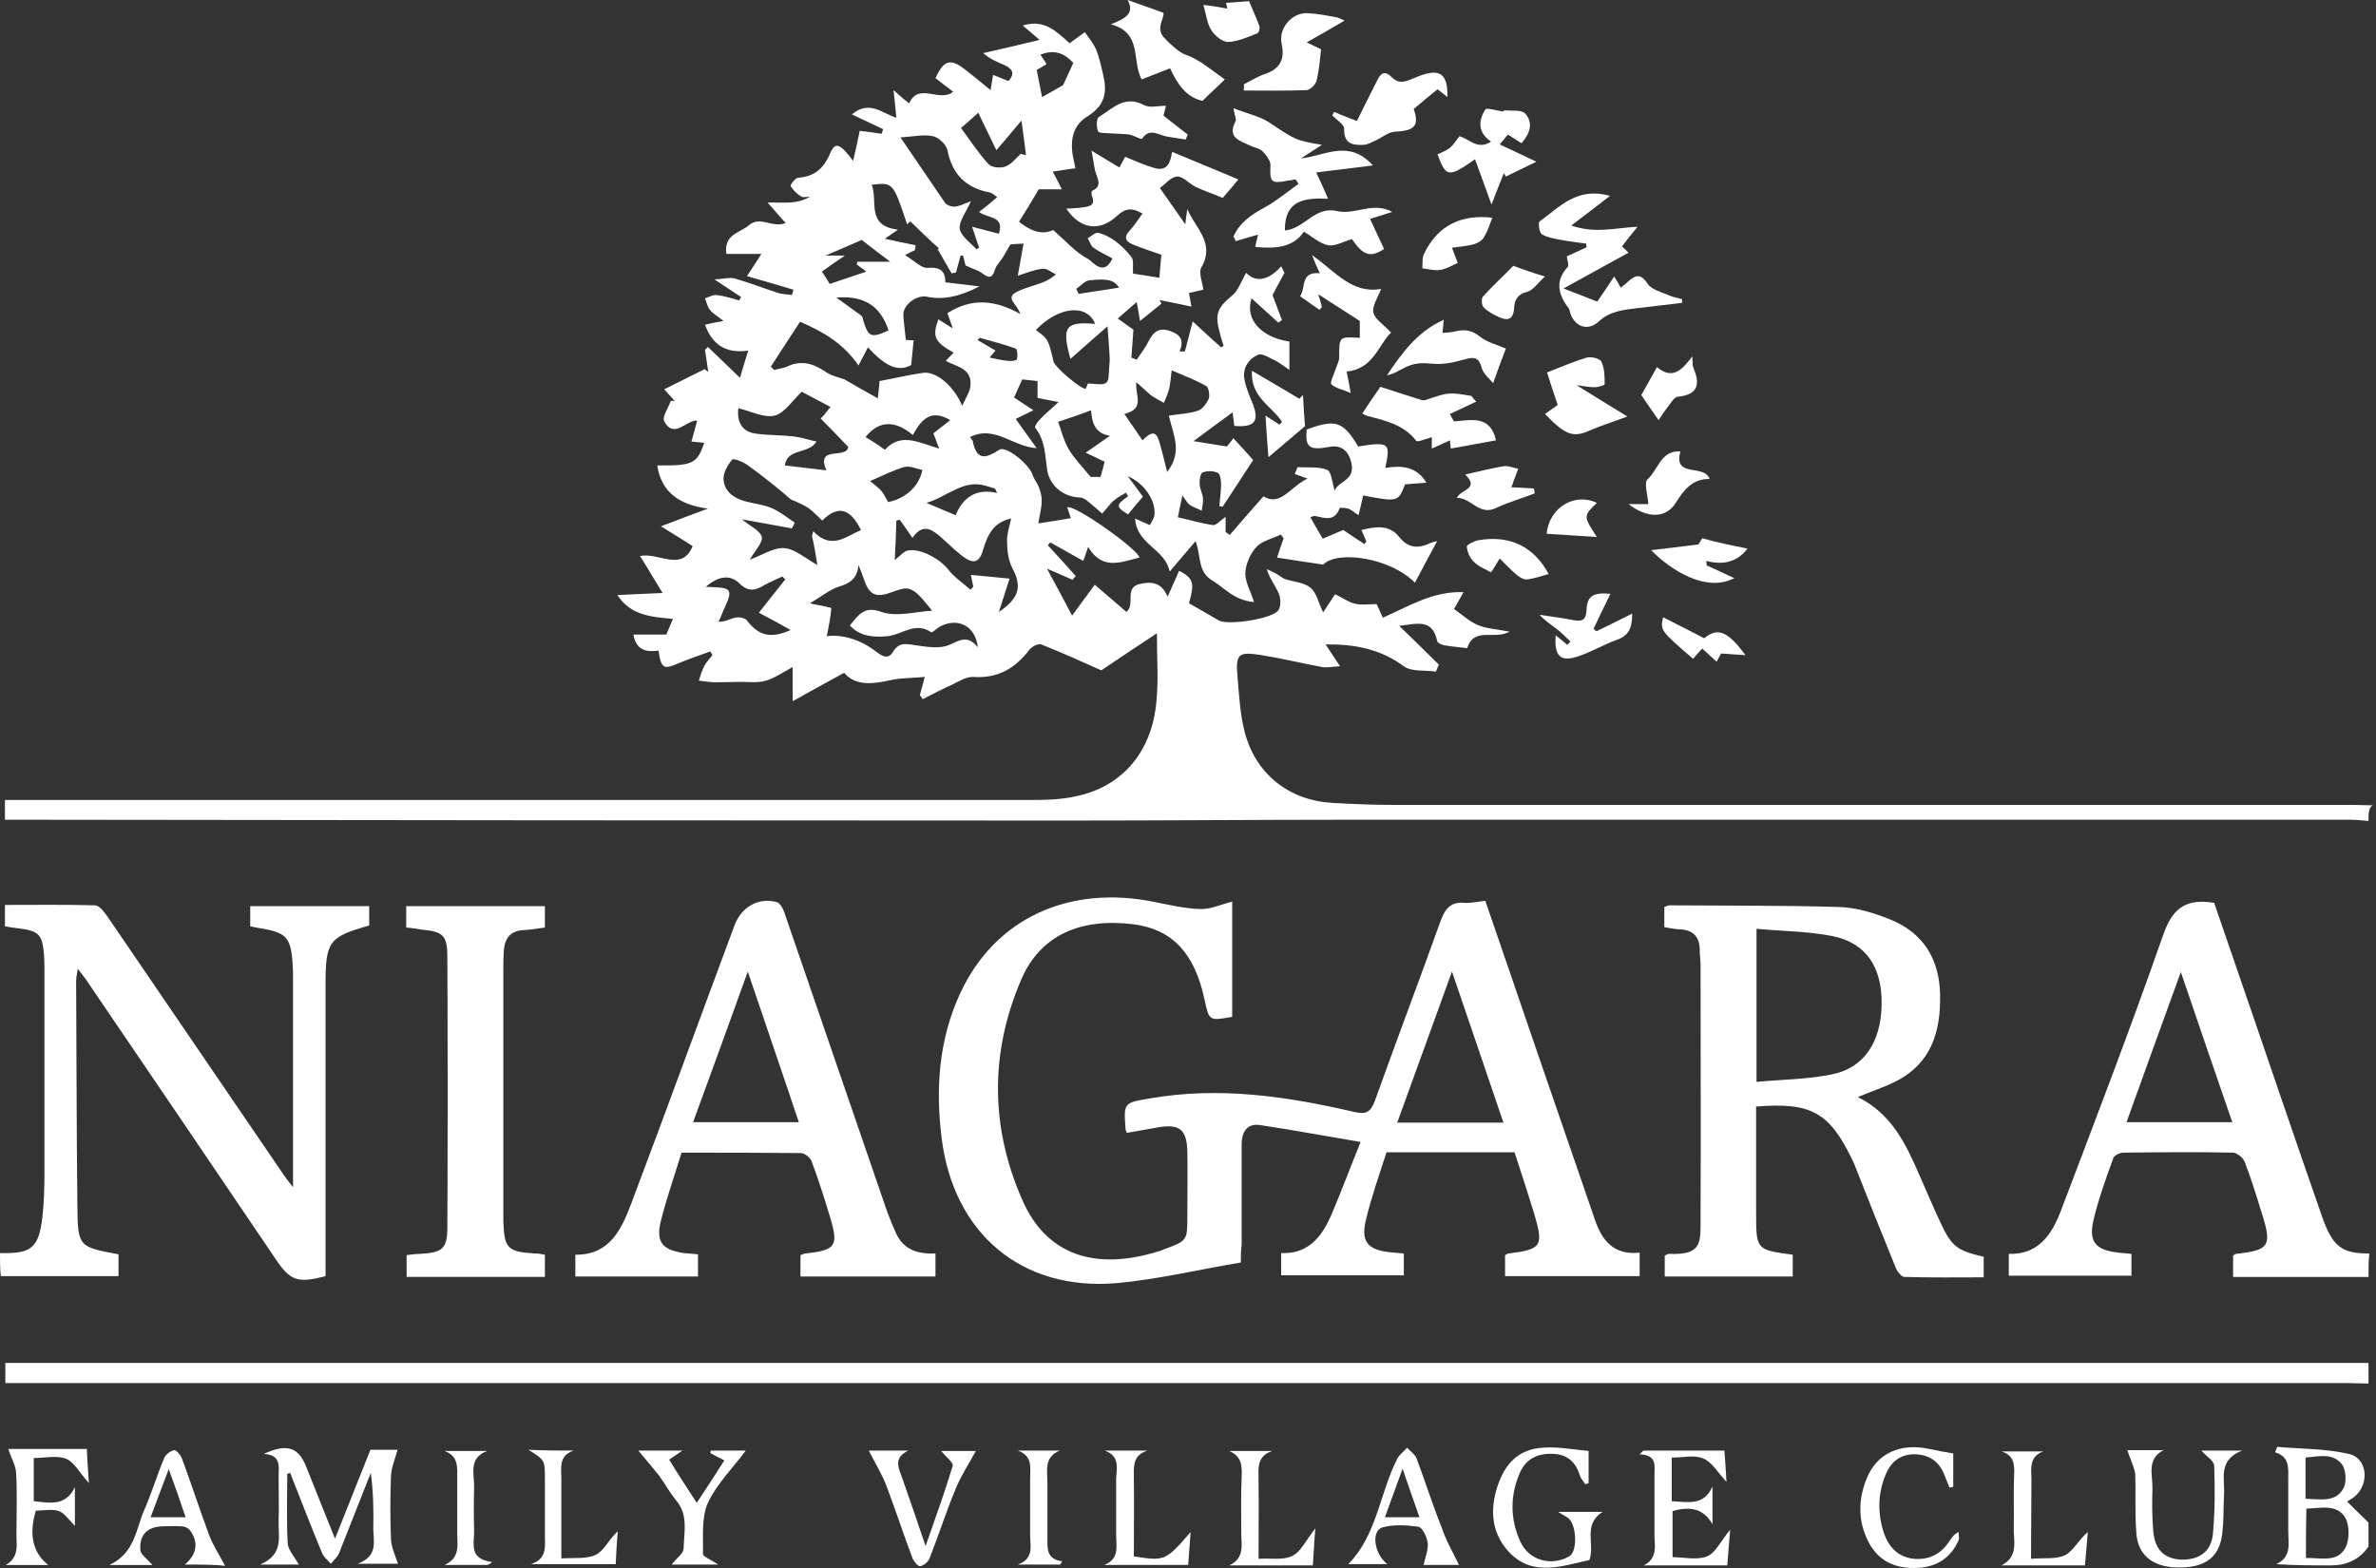<?xml version="1.0" encoding="UTF-8"?> <svg xmlns="http://www.w3.org/2000/svg" width="200" height="132" viewBox="0 0 200 132" fill="none"><rect x="0" y="0" width="200" height="132" fill="#333333" stroke="none"/> <path d="M199.369 69.112C198.884 69.078 198.399 69.008 197.88 69.008C169.854 69.008 141.793 69.008 113.767 69.008C105.834 69.008 97.901 69.078 89.967 69.078C60.59 69.078 31.248 69.043 1.871 69.008C1.42 69.008 0.97 69.008 0.416 69.008C0.416 68.454 0.416 67.969 0.416 67.345C0.97 67.345 1.49 67.345 2.009 67.345C30.278 67.345 58.581 67.345 86.85 67.345C88.097 67.345 89.344 67.311 90.556 67.034C94.471 66.237 97 63.258 97.346 58.996C97.519 57.16 97.381 55.29 97.381 53.315C95.683 54.424 94.09 55.498 92.704 56.433C90.937 55.636 89.309 54.909 87.646 54.25C87.404 54.147 86.884 54.424 86.676 54.666C85.464 56.26 84.009 57.126 81.93 56.987C81.376 56.953 80.752 57.334 80.198 57.611C79.332 57.992 78.501 58.442 77.669 58.858C77.6 58.754 77.531 58.65 77.427 58.511C77.565 58.061 77.669 57.611 77.842 56.987C76.768 57.091 75.833 57.056 74.932 57.264C73.477 57.576 72.057 57.784 71.052 56.641C69.528 57.472 68.142 58.234 66.722 59.031C66.722 58.2 66.722 57.264 66.722 56.156C65.891 56.606 65.198 57.091 64.47 57.299C63.812 57.507 63.05 57.403 62.357 57.403C61.664 57.403 61.006 57.438 60.313 57.438C59.828 57.438 59.309 57.368 58.824 57.299C58.962 56.849 59.101 56.398 59.309 56.017C59.482 55.705 59.759 55.428 59.967 55.151C59.897 55.047 59.863 54.943 59.794 54.839C58.962 55.151 58.096 55.428 57.264 55.775C55.844 56.398 55.671 56.329 55.428 54.77C54.424 54.909 53.558 54.77 53.315 53.419C54.181 53.419 55.013 53.419 56.087 53.419C56.191 53.211 56.364 52.726 56.641 52.103C54.805 51.929 53.107 51.825 51.964 50.093C53.246 50.024 54.355 49.989 55.775 49.92C55.047 48.742 54.528 47.842 53.87 46.802C55.498 46.49 57.403 48.188 58.304 45.971C57.542 45.486 56.71 44.966 55.636 44.308C56.987 43.788 58.165 43.338 59.586 42.818C57.264 42.507 55.671 41.502 55.325 39.181C58.304 39.215 58.685 39.042 59.274 37.276C58.927 37.241 58.546 37.206 58.2 37.172C58.373 36.617 58.512 36.028 58.685 35.405C57.784 35.336 56.745 36.998 55.913 35.474C55.706 35.093 56.26 34.331 56.468 33.742C56.572 33.742 56.71 33.742 56.814 33.776C56.537 33.465 56.225 33.118 55.913 32.772C57.091 32.183 58.2 31.629 59.309 31.074C59.412 31.144 59.516 31.248 59.62 31.317C59.516 30.693 59.447 30.07 59.343 29.446C59.412 29.377 59.516 29.308 59.586 29.204C60.452 30.035 61.283 30.832 62.288 31.802C62.496 31.074 62.703 30.416 62.981 29.515C61.041 29.793 59.932 28.961 59.343 27.333C59.828 27.229 60.279 27.125 60.902 27.021C60.452 26.64 60.036 26.432 59.759 26.086C59.551 25.843 59.482 25.462 59.343 25.116C59.655 25.012 60.001 24.804 60.313 24.839C60.971 24.908 61.595 25.116 62.218 25.289C62.288 25.185 62.322 25.081 62.392 25.012C61.768 24.596 61.145 24.18 60.14 23.522C60.937 23.488 61.456 23.314 61.872 23.453C63.084 23.799 64.228 24.25 65.406 24.631C65.787 24.769 66.237 24.769 66.653 24.839C66.687 24.7 66.757 24.527 66.791 24.388C65.51 24.007 64.228 23.626 62.877 23.245C63.327 22.552 63.639 22.102 64.089 21.374C62.911 21.374 62.045 21.374 61.145 21.374C60.902 19.746 62.253 19.608 63.015 18.984C63.985 18.118 64.99 19.227 66.133 18.776C65.648 18.257 65.232 17.737 64.609 17.044C65.44 17.044 65.995 17.079 66.549 17.044C67.103 17.009 67.657 16.871 68.177 16.559C67.934 16.559 67.588 16.663 67.415 16.524C67.069 16.317 66.757 16.005 66.549 15.658C66.514 15.554 66.93 15 67.172 14.966C68.558 14.862 69.32 14.203 69.874 12.922C70.29 11.917 70.706 12.056 71.814 13.545C72.022 12.644 72.196 11.848 72.369 11.016C72.958 11.085 73.581 11.155 74.205 11.259C74.24 11.12 74.309 11.016 74.344 10.878C73.547 10.497 72.75 10.116 71.711 9.631C73.2 8.383 74.274 9.561 75.452 9.908C75.383 9.18 75.313 8.487 75.21 7.587C75.764 8.072 76.145 8.418 76.526 8.695C77.357 6.894 79.055 8.661 80.233 7.725C79.748 7.344 79.228 6.963 78.743 6.582C79.436 5.058 79.99 4.884 81.237 5.854C81.896 6.374 82.554 6.894 83.385 7.587C83.489 6.998 83.524 6.686 83.593 6.305C84.043 6.478 84.459 6.651 84.875 6.824C85.568 6.097 85.083 5.716 84.459 5.439C83.905 5.196 83.351 4.988 82.762 4.469C84.286 4.122 85.81 3.776 87.508 3.36C86.953 2.875 86.572 2.563 86.087 2.148C87.958 1.559 88.997 2.737 90.037 3.637C90.522 3.291 90.903 3.014 91.318 2.702C91.63 3.187 92.046 3.637 92.254 4.157C92.566 4.919 92.739 5.751 92.912 6.547C93.224 8.037 92.808 9.007 91.526 9.804C90.452 10.462 90.141 11.501 90.245 12.679C90.279 13.129 90.418 13.58 90.522 14.169C89.898 14.238 89.378 14.342 88.616 14.446C88.859 14.931 89.101 15.347 89.378 15.935C88.651 15.935 87.923 15.935 87.438 15.935C86.85 16.94 86.365 17.737 85.776 18.672C86.538 19.261 87.542 19.885 88.651 19.365C89.69 20.266 90.556 21.27 91.63 21.825C91.942 21.998 92.912 23.349 93.639 21.756C93.085 21.444 92.531 21.201 92.046 20.855C91.803 20.682 91.734 20.335 91.561 20.058C91.873 19.885 92.184 19.538 92.462 19.608C92.947 19.712 93.466 19.989 93.882 20.3C94.402 20.682 94.887 21.167 95.268 21.686C95.441 21.963 95.337 22.414 95.372 23.037C96.03 23.141 96.827 23.245 97.589 23.384C97.658 22.656 97.693 22.033 97.762 21.444C96.965 21.167 96.203 20.924 95.441 20.612C94.713 20.335 94.54 19.954 95.164 19.331C95.51 18.949 95.787 18.499 96.168 17.979C95.337 17.494 94.783 17.494 94.09 18.118C92.6 19.538 90.937 19.331 89.76 17.564C90.279 17.529 90.695 17.529 91.111 17.46C91.7 17.39 92.254 17.287 91.907 16.49C91.873 16.351 91.873 16.109 91.907 16.074C92.877 15.658 92.323 14.966 92.184 14.377C92.081 13.961 92.046 13.511 91.873 12.679C92.843 13.268 93.466 13.649 94.228 14.099C94.402 13.788 94.575 13.441 94.713 13.199C95.545 13.545 96.307 13.892 97.138 14.134C98.282 14.48 98.524 13.649 98.663 12.783C100.568 13.58 102.404 14.342 104.24 15.104C103.894 15.52 103.374 16.143 102.924 16.663C102.127 16.317 101.365 16.074 100.637 15.728C100.083 15.45 99.563 14.827 99.078 14.862C98.524 14.896 98.074 15.554 97.519 15.901C97.381 16.005 97.104 15.901 96.896 15.901C97.069 15.762 97.242 15.658 97.416 15.52C98.178 16.594 98.905 17.633 99.771 18.88C99.841 18.36 99.875 17.979 99.945 17.598C100.568 19.157 102.335 20.439 101.122 22.518C100.88 22.933 101.192 23.695 101.296 24.388C100.949 24.458 100.568 24.562 100.083 24.666C100.152 25.012 100.187 25.324 100.291 25.809C99.321 25.601 98.455 25.428 97.589 25.254C97.658 25.358 97.727 25.462 97.762 25.566C97.242 25.982 96.723 26.398 95.96 27.021C95.822 26.259 95.787 25.913 95.683 25.428C95.094 25.947 94.609 26.363 94.09 26.813C94.609 27.194 95.06 27.506 95.406 27.749C95.337 28.615 95.302 29.342 95.233 30.104C95.372 30.174 95.51 30.208 95.683 30.278C96.03 29.758 96.411 29.273 96.688 28.719C97.069 27.956 97.554 27.541 98.455 27.853C99.286 28.13 99.737 28.58 99.286 29.585C99.425 29.585 99.598 29.585 99.737 29.585C99.945 28.753 100.187 27.922 100.395 27.056C101.157 27.749 101.954 28.511 102.785 29.238C102.854 29.204 102.924 29.169 102.993 29.1C102.889 28.753 102.751 28.372 102.681 28.026C102.231 26.432 102.473 25.913 103.721 24.873C104.24 24.458 104.483 23.661 104.898 22.968C105.73 23.834 106.804 23.592 107.843 22.414C107.947 22.587 108.016 22.795 108.12 22.968C107.774 23.592 107.427 24.25 107.116 24.839C107.358 25.497 107.635 26.224 107.912 26.952C107.808 27.021 107.704 27.09 107.601 27.16C106.873 26.502 106.146 25.843 105.349 25.116C104.76 26.917 106.215 28.407 108.536 28.753C108.536 29.481 108.536 30.174 108.536 31.144C108.086 30.832 107.774 30.589 107.462 30.416C106.942 30.174 106.284 29.723 105.903 29.862C105.106 30.208 104.552 31.005 104.76 31.975C104.898 32.703 105.21 33.395 105.487 34.088C106.007 35.509 105.557 35.994 103.894 35.855C103.859 35.474 103.79 35.093 103.755 34.712C102.681 35.509 101.573 36.306 100.464 37.137C101.33 37.276 102.196 37.414 103.27 37.587C103.339 37.518 103.582 37.206 103.824 36.894C104.413 37.518 104.968 38.142 105.487 38.73C104.621 40.047 103.79 41.329 102.924 42.645C102.82 42.645 102.751 42.645 102.647 42.611C102.681 41.987 102.785 41.363 102.785 40.774C102.785 40.428 102.716 39.908 102.508 39.804C102.127 39.631 101.607 39.631 101.226 39.77C101.053 39.839 100.949 40.393 100.984 40.74C100.984 41.156 101.226 41.536 101.261 41.952C101.296 42.299 101.192 42.645 101.157 42.992C100.811 42.818 100.464 42.714 100.152 42.507C99.945 42.368 99.841 42.126 99.529 41.71C99.356 42.472 99.252 43.026 99.148 43.546C100.222 43.788 101.157 44.065 102.092 44.204C102.369 44.239 102.716 43.823 103.166 43.511C103.166 43.996 103.166 44.412 103.166 44.793C103.27 44.862 103.409 44.931 103.513 45.035C104.413 43.996 105.314 42.957 106.353 41.779C107.774 42.68 108.605 40.982 110.06 40.289C109.714 40.151 109.367 40.047 108.986 39.908C109.056 39.7 109.159 39.493 109.229 39.319C110.06 39.389 110.996 39.25 111.723 39.562C112.069 39.7 112.139 40.636 112.347 41.294C112.658 40.497 114.044 40.463 113.767 39.042C113.559 38.003 112.936 37.414 111.896 37.622C110.199 37.934 109.852 37.657 109.991 36.167L110.06 36.132C112.416 35.266 113.074 35.474 114.321 37.587C116.954 37.172 117.058 37.276 116.608 39.389C117.924 39.181 119.206 39.215 120.072 40.636C119.414 40.67 118.859 40.74 118.271 40.774C117.682 42.264 117.682 42.264 114.737 41.71C114.633 42.195 114.529 42.714 114.356 43.373C113.975 43.13 113.767 42.922 113.49 42.818C113.247 42.749 112.762 42.714 112.762 42.784C112.347 43.927 111.515 43.615 110.718 43.442C110.58 43.407 110.407 43.511 110.303 43.546C110.614 44.1 110.926 44.654 111.342 45.347C111.792 45.174 112.451 44.862 113.074 44.62C113.698 45.035 114.252 45.416 114.841 45.798C114.91 45.728 114.945 45.659 115.014 45.59C114.91 45.313 114.772 45.035 114.598 44.62C115.811 44.308 116.954 44.169 117.751 45.174C118.582 46.213 119.414 46.179 120.453 45.694C120.626 45.624 120.834 45.59 120.973 45.555C120.349 46.698 119.726 47.876 119.102 49.054C117.058 46.975 112.624 46.283 111.377 47.53C110.026 47.322 108.778 47.149 107.497 46.941C107.67 46.421 107.843 45.867 108.051 45.313C107.982 45.209 107.878 45.105 107.808 45.001C107.116 45.347 106.249 45.52 105.764 46.04C105.245 46.594 104.864 47.46 104.829 48.223C104.794 48.95 105.245 49.712 105.557 50.682C103.859 50.544 103.062 49.47 102.058 48.881C100.776 48.119 101.122 46.802 100.637 45.555C99.875 46.456 99.252 47.183 98.455 48.119C98.074 46.179 95.683 45.867 95.545 43.65C96.064 43.892 96.376 44.031 96.792 44.204C96.93 43.927 97.138 43.65 97.173 43.373C97.312 42.195 96.376 40.705 94.921 40.081C95.475 40.809 95.822 41.294 96.203 41.814C95.787 42.299 95.372 42.784 94.956 43.303C93.917 42.68 93.917 42.507 94.956 41.779C94.887 41.675 94.817 41.571 94.783 41.467C94.471 41.675 94.09 41.848 93.813 42.091C93.466 42.368 93.224 42.749 92.773 43.234C92.635 43.13 92.323 42.818 92.011 42.576C91.665 42.299 91.284 41.883 90.903 41.883C89.275 41.814 88.27 40.67 88.131 39.458C87.958 38.211 87.958 37.033 87.127 35.994C87.057 35.924 87.335 35.509 87.542 35.301C87.958 34.85 88.443 34.469 89.101 33.846C88.374 33.707 87.889 33.603 87.335 33.499C87.335 33.049 87.335 32.633 87.335 32.079C86.919 32.044 86.503 31.975 86.053 31.941C85.81 32.46 85.602 32.91 85.36 33.465C85.879 33.811 86.399 34.158 86.988 34.539C86.503 34.781 86.053 34.989 85.498 35.266C86.087 36.098 86.607 36.825 87.265 37.726C85.256 37.622 83.732 35.751 81.653 36.791C81.757 36.964 81.896 37.068 81.896 37.206C82.242 38.834 83.039 38.557 84.113 37.864C84.667 37.483 86.642 39.077 86.919 39.978C87.023 40.324 87.3 40.636 87.438 40.982C87.577 41.363 87.716 41.814 87.681 42.229C87.681 42.784 87.508 43.338 87.404 44.066C88.408 43.892 89.24 43.788 90.141 43.615C90.037 43.338 89.933 43.026 89.829 42.714C90.383 42.403 95.718 46.179 95.926 46.941C94.402 47.287 92.808 48.084 91.596 46.04C91.422 46.525 91.353 46.802 91.18 47.218C90.21 46.664 89.309 46.179 88.408 45.659C88.339 45.728 88.27 45.832 88.201 45.901C88.997 46.768 89.794 47.634 90.556 48.5C90.452 48.604 90.348 48.708 90.279 48.812C89.69 48.534 89.101 48.292 88.131 47.876C88.963 49.4 89.586 50.578 90.245 51.825C90.868 50.959 91.492 50.128 92.15 49.227C92.981 49.92 93.882 50.717 94.817 51.514C95.614 50.855 94.575 49.47 95.96 49.158C96.896 48.95 97.762 48.985 98.282 50.232C98.663 49.366 98.975 48.708 99.252 48.049C100.464 48.673 100.568 49.089 100.083 50.786C100.949 51.271 101.781 51.756 102.612 52.241C103.374 52.657 107.116 52.103 107.601 51.375C107.843 51.029 107.808 50.37 107.635 49.955C107.358 49.297 106.873 48.708 106.631 47.911C106.942 48.049 107.254 48.188 107.531 48.361C107.739 48.465 107.947 48.673 108.155 48.742C108.882 48.985 109.748 49.019 110.303 49.47C110.822 49.885 110.961 50.717 111.377 51.548C111.792 50.925 112.069 50.509 112.381 50.024C112.97 50.301 113.49 50.682 114.044 50.821C114.598 50.959 115.187 50.855 115.88 50.855C115.984 51.098 116.157 51.479 116.4 51.999C118.548 51.063 120.592 49.747 123.19 49.851C122.913 50.336 122.739 50.682 122.393 51.271C123.051 51.721 123.675 52.31 124.402 52.622C125.164 52.934 126.03 52.969 127.07 53.176C125.788 53.904 124.091 52.726 123.502 54.562C122.843 54.493 122.185 54.424 121.562 54.32C121.354 54.285 121.007 54.112 120.973 53.973C120.592 52.033 119.206 52.518 117.786 52.691C118.963 53.835 120.037 54.874 121.111 55.948C121.042 56.156 120.938 56.329 120.869 56.537C119.968 56.398 118.825 56.572 118.167 56.087C116.192 54.632 114.009 54.216 111.584 54.25C111.931 54.77 112.277 55.29 112.797 56.087C112.139 56.121 111.723 56.225 111.307 56.156C109.61 55.844 107.912 55.428 106.18 55.151C104.206 54.839 103.998 55.047 104.171 57.022C104.309 58.581 104.379 60.174 104.794 61.699C105.73 65.198 108.536 67.38 112.139 67.588C113.871 67.692 115.603 67.761 117.37 67.761C144.287 67.761 171.205 67.761 198.122 67.761C198.676 67.761 199.196 67.796 199.75 67.796C199.369 67.934 199.369 68.523 199.369 69.112ZM76.63 18.638C76.526 18.707 76.457 18.811 76.353 18.88C75.175 15.347 75.175 15.347 73.374 15.554C73.928 16.905 72.854 19.019 75.591 19.331C75.036 19.712 74.759 19.919 74.482 20.093C75.383 20.3 76.214 20.474 77.08 20.647C77.046 20.785 77.046 20.924 77.011 21.063C76.768 21.167 76.561 21.27 76.18 21.478C76.907 21.894 77.531 22.587 78.085 22.552C79.228 22.448 79.575 22.899 79.575 23.765C80.475 23.869 81.307 23.973 82.45 24.111C80.683 25.012 79.332 25.254 78.016 24.977C77.15 24.804 76.006 25.67 76.041 26.502C76.076 27.194 76.18 27.887 76.249 28.615C76.526 28.649 76.838 28.649 76.907 28.649C76.838 29.377 76.768 30 76.699 30.728C75.66 31.317 74.551 30.901 73.062 29.238C72.819 29.689 72.577 30.174 72.265 30.763C70.983 28.892 69.216 27.887 67.346 27.09C66.445 28.442 65.683 29.654 64.886 30.866C64.99 30.971 65.059 31.04 65.163 31.144C65.544 31.04 65.96 31.005 66.306 30.832C67.45 30.312 68.454 30.589 69.459 31.282C70.013 31.663 70.741 31.802 71.087 31.941C72.161 32.564 72.958 33.014 73.893 33.534C73.962 32.772 74.032 32.356 74.032 32.079C75.348 31.837 76.491 31.559 77.704 31.386C78.812 31.248 80.267 32.46 80.995 34.158C81.307 33.465 81.653 32.98 81.688 32.46C81.826 31.005 80.51 30.866 79.609 30.381C79.852 30.139 80.059 29.896 80.267 29.689C78.639 28.753 78.466 28.338 78.986 26.883C79.367 27.125 79.748 27.368 80.198 27.645C80.025 27.125 79.886 26.744 79.748 26.363C81.757 25.081 83.732 25.22 85.879 26.432C85.637 25.566 84.494 25.081 85.672 24.527C86.399 24.18 87.231 24.007 87.958 23.695C88.305 23.557 88.582 23.314 88.893 23.107C88.512 22.933 88.131 22.587 87.785 22.622C87.092 22.691 86.434 22.968 85.672 23.21C85.845 22.241 85.983 21.444 86.157 20.508C85.568 20.543 85.187 20.543 85.048 20.578C84.771 21.063 84.598 21.374 84.424 21.652C84.217 21.998 83.87 22.31 83.766 22.656C83.524 23.488 83.212 23.418 82.623 22.968C82.277 22.726 81.826 22.622 81.272 22.344C81.237 22.241 81.168 21.894 81.064 21.513C80.995 21.513 80.926 21.513 80.856 21.513C80.718 21.998 80.614 22.448 80.475 22.933C80.337 22.968 80.233 23.003 80.094 23.003C79.713 22.31 79.297 21.652 78.916 20.959C78.951 20.959 78.986 20.924 79.055 20.924C78.258 20.231 77.461 19.434 76.63 18.638ZM68.35 45.105C68.385 44.966 68.419 44.828 68.454 44.724C69.978 46.317 71.191 45.174 72.473 44.62C71.572 42.784 70.533 42.507 69.216 43.823C68.835 43.477 68.489 43.095 68.073 42.784C67.727 42.541 67.276 42.368 66.861 42.16C66.514 42.091 66.306 41.779 66.029 41.571C65.025 40.74 63.985 39.908 62.911 39.146C62.53 38.869 61.733 38.557 61.63 38.696C61.248 39.146 60.867 39.804 60.902 40.359C60.971 41.363 61.733 41.918 62.703 42.195C63.466 42.403 64.262 42.472 64.99 42.784C65.683 43.095 66.272 43.58 66.895 43.996C66.826 44.169 66.757 44.308 66.653 44.481C65.336 44.239 64.02 43.996 62.461 43.719C63.154 44.308 64.02 44.689 64.124 45.209C64.228 45.694 63.535 46.352 63.119 47.114C64.159 46.733 65.129 46.075 66.029 46.144C66.93 46.213 67.796 47.01 68.801 47.564C68.662 46.664 68.523 45.867 68.35 45.105ZM68.177 50.786C69.078 50.994 69.978 51.133 69.978 51.202C69.909 52.033 69.736 52.83 69.597 53.558C70.775 53.384 72.334 53.8 73.581 54.735C74.066 55.082 74.69 55.671 75.175 54.874C75.695 54.008 76.318 54.216 77.08 54.32C78.016 54.458 79.124 54.632 79.921 54.285C80.822 53.869 81.48 53.454 82.311 54.493C82.103 52.691 80.648 51.964 79.159 52.726C78.882 52.865 78.466 53.315 78.362 53.211C77.011 52.31 75.902 53.454 74.69 53.558C73.547 53.661 72.403 53.592 71.537 52.657C72.299 51.721 72.75 50.994 74.205 51.514C75.487 51.964 77.115 51.479 78.466 51.41C77.981 50.821 77.635 50.37 77.219 49.989C76.976 49.747 76.595 49.539 76.283 49.539C75.833 49.539 75.417 49.747 74.967 49.885C73.72 50.336 73.166 50.059 72.75 48.846C72.611 48.43 72.438 48.015 72.265 47.564C72.161 48.708 71.537 49.123 70.567 49.4C69.771 49.678 69.078 50.267 68.177 50.786ZM75.313 47.149C75.798 46.768 76.076 46.421 76.387 46.352C77.427 46.109 79.124 47.045 79.817 47.945C80.337 48.604 81.064 49.089 81.688 49.643C81.757 49.574 81.861 49.47 81.93 49.4C81.861 49.123 81.826 48.846 81.722 48.396C82.866 48.5 83.87 48.604 84.979 48.708C84.667 49.678 84.424 50.474 84.078 51.514C85.845 50.336 86.018 49.331 85.221 47.842C84.875 47.183 84.771 46.352 84.771 45.59C84.736 44.966 84.979 44.308 85.117 43.65C83.628 43.962 83.143 45.001 82.762 46.248C82.45 47.391 81.93 47.53 80.995 46.802C80.371 46.317 79.817 45.763 79.228 45.243C78.466 44.585 77.704 43.996 76.803 45.278C76.387 44.689 76.076 44.204 75.729 43.754C75.625 43.788 75.556 43.788 75.452 43.823C75.417 44.897 75.383 45.971 75.313 47.149ZM69.563 39.596C68.627 37.449 71.26 38.696 71.399 37.622C70.637 36.825 69.874 36.028 69.078 35.231C69.182 35.128 69.251 35.058 69.355 34.954C69.597 34.643 69.805 34.365 69.909 34.261C68.974 33.776 68.108 33.291 67.484 32.98C66.687 33.742 66.029 34.781 65.198 34.989C64.297 35.197 63.188 34.608 62.149 34.365C62.011 35.578 62.496 36.375 63.673 36.513C64.747 36.652 65.821 36.617 66.895 36.756C67.484 36.825 68.073 37.033 68.731 37.172C68.038 38.28 66.272 37.691 66.064 39.181C67.242 39.319 68.35 39.458 69.563 39.596ZM83.939 16.594C83.697 16.421 83.524 16.247 83.351 16.213C81.341 15.832 80.163 14.723 79.748 12.644C79.644 12.159 79.02 11.57 78.535 11.467C77.738 11.293 76.872 11.501 75.798 11.57C77.15 13.545 78.327 15.277 79.505 17.009C79.609 17.217 80.025 17.425 80.406 17.39C80.787 17.356 81.168 17.148 81.722 16.94C81.341 17.841 80.718 18.603 80.787 19.261C80.891 19.885 81.688 20.439 82.207 20.993C82.277 20.959 82.346 20.889 82.415 20.855C82.242 20.335 82.069 19.816 81.826 19.088C82.762 19.331 83.42 19.504 84.078 19.677C84.598 18.153 83.108 18.395 82.415 17.841C82.969 17.425 83.42 17.044 83.939 16.594ZM98.385 34.989C99.321 34.85 100.118 34.816 100.845 34.573C101.226 34.435 101.573 33.95 101.746 33.569C101.85 33.257 101.746 32.633 101.538 32.495C100.672 32.01 99.702 31.629 98.628 31.178C98.559 31.698 98.524 32.218 98.42 32.703C98.316 33.118 98.143 33.499 97.97 33.915C97.589 33.707 97.208 33.499 96.861 33.257C96.445 32.91 96.064 32.529 95.649 32.183C95.545 33.326 96.411 34.4 94.644 34.85C95.198 35.647 95.683 36.375 96.168 37.068C97 36.236 97.346 36.306 97.623 37.31C97.831 38.038 98.004 38.765 98.247 39.735C99.563 38.003 98.767 36.652 98.385 34.989ZM92.184 27.264C91.492 25.532 89.067 25.809 87.196 27.783C88.235 28.546 88.235 28.546 88.686 30.451C88.79 30.901 90.937 32.737 91.388 32.737C91.492 32.495 91.596 32.252 91.561 32.287C92.219 32.287 92.808 32.46 93.12 32.218C93.362 32.044 93.328 31.421 93.362 30.971C93.397 30.624 93.432 30.243 93.397 29.896C93.362 29.169 93.293 28.476 93.224 27.471C92.046 28.511 91.111 29.308 90.106 30.208C89.344 27.506 89.69 27.056 92.184 27.264ZM63.881 51.583C64.644 50.613 65.371 49.678 66.099 48.777C66.029 48.708 65.925 48.604 65.856 48.534C65.336 48.777 64.817 48.985 64.332 49.262C63.604 49.712 62.981 49.851 62.253 49.123C61.456 48.327 60.452 48.5 59.412 49.4C59.655 49.4 59.863 49.435 60.071 49.435C61.526 49.47 61.664 49.712 61.041 51.063C60.833 51.479 60.694 51.929 60.486 52.345C61.11 52.345 61.491 52.068 61.872 51.999C62.184 51.929 62.738 51.999 62.877 52.241C63.847 53.488 64.817 53.8 66.549 53.038C65.648 52.518 64.851 52.103 63.881 51.583ZM89.067 35.509C89.309 36.132 89.517 37.068 89.967 37.83C90.418 38.592 91.076 39.25 91.803 40.151C91.838 40.151 92.254 40.151 92.635 40.151C92.773 39.7 92.877 39.285 92.981 38.869C92.531 38.661 92.115 38.453 91.388 38.107C92.184 37.553 92.739 37.172 93.432 36.687C92.046 36.479 91.907 35.37 91.838 34.539C90.868 34.92 89.898 35.231 89.067 35.509ZM85.914 12.956C86.053 12.991 86.191 13.025 86.365 13.06C86.261 12.159 86.122 11.224 85.983 10.15C85.187 11.12 84.598 11.778 83.87 12.644C83.247 11.363 82.796 10.427 82.346 9.492C81.688 10.081 81.272 10.462 80.891 10.774C81.688 11.848 82.381 12.922 83.212 13.822C83.454 14.099 84.217 14.169 84.598 14.03C85.117 13.857 85.498 13.337 85.914 12.956ZM74.482 37.864C75.868 36.34 77.427 37.31 79.055 37.761C78.882 37.31 78.743 36.964 78.57 36.479C78.986 36.132 79.471 35.786 79.99 35.37C78.362 34.4 77.565 35.301 76.838 36.617C75.383 35.405 74.032 35.336 72.854 36.791C73.374 37.102 73.928 37.449 74.482 37.864ZM69.84 23.903C70.879 23.557 71.884 23.21 72.923 22.864C72.611 22.622 72.369 22.448 72.126 22.275C72.126 22.206 72.161 22.102 72.161 22.033C73.062 22.033 73.962 22.033 74.932 22.033C73.997 21.34 73.2 20.716 72.542 20.197C71.607 20.612 70.706 20.993 69.493 21.513C70.186 21.513 70.533 21.513 71.122 21.513C70.359 22.033 69.805 22.414 69.182 22.864C69.459 23.28 69.667 23.592 69.84 23.903ZM90.348 5.3C89.69 4.573 88.824 4.088 87.577 4.607C87.785 4.919 87.958 5.162 88.097 5.404C87.716 5.612 87.404 5.82 87.265 5.889C87.438 6.755 87.577 7.448 87.716 8.176C88.305 7.829 88.963 7.483 89.482 7.171C89.76 6.582 90.002 6.062 90.348 5.3ZM77.635 39.562C77.115 39.458 76.561 39.181 76.11 39.319C75.14 39.596 74.24 40.081 73.235 40.497C73.477 40.705 73.824 40.948 74.136 41.259C74.378 41.536 74.551 41.918 74.759 42.264C76.214 41.987 77.392 40.913 77.635 39.562ZM74.794 27.818C74.101 25.739 72.75 24.873 70.394 25.047C71.052 25.532 71.537 25.878 72.022 26.224C72.23 26.398 72.577 26.536 72.611 26.779C73.062 28.372 73.269 28.511 74.794 27.818ZM80.441 43.373C80.995 42.022 82.034 41.051 83.939 41.502C83.801 41.259 83.801 41.156 83.732 41.121C83.489 41.051 83.247 40.982 83.039 40.913C81.099 40.289 79.782 41.814 77.981 42.333C78.812 42.68 79.54 42.992 80.441 43.373ZM83.316 30.104C83.87 30.208 84.39 30.347 84.875 30.381C85.117 30.416 85.602 30.347 85.602 30.243C85.672 29.931 85.637 29.412 85.498 29.342C84.528 28.996 83.489 28.719 82.484 28.442C82.45 28.442 82.381 28.546 82.277 28.615C82.762 28.892 83.247 29.204 83.801 29.515C83.593 29.758 83.454 29.896 83.316 30.104ZM90.591 24.319C90.66 24.458 90.73 24.596 90.799 24.735C91.942 24.562 93.12 24.388 94.194 24.215C93.813 23.626 93.328 23.418 91.769 23.592C91.353 23.592 91.007 24.042 90.591 24.319Z" fill="white"></path> <path d="M0 105.487C2.633 105.557 3.256 105.072 3.568 102.473C3.707 101.226 3.741 99.979 3.741 98.732C3.741 93.085 3.741 87.439 3.741 81.792C3.741 81.341 3.741 80.891 3.707 80.406C3.568 78.674 3.291 78.362 1.559 78.154C1.178 78.12 0.831 78.05 0.416 77.981C0.416 77.392 0.416 76.872 0.416 76.18C2.979 76.18 5.474 76.145 8.002 76.214C8.349 76.214 8.765 76.769 9.042 77.15C13.996 84.425 18.95 91.665 23.904 98.94C24.077 99.182 24.285 99.46 24.666 99.945C24.666 99.252 24.666 98.836 24.666 98.455C24.666 93.085 24.666 87.75 24.666 82.381C24.666 81.965 24.666 81.549 24.631 81.133C24.492 78.916 24.077 78.501 21.963 78.154C21.686 78.12 21.409 78.05 21.063 77.981C21.063 77.427 21.063 76.907 21.063 76.284C24.389 76.284 27.714 76.284 31.075 76.284C31.075 76.872 31.075 77.392 31.075 77.912C27.68 78.882 27.402 79.228 27.402 82.935C27.402 90.66 27.402 98.386 27.402 106.111C27.402 106.561 27.402 107.012 27.402 107.427C25.047 108.051 24.423 107.843 23.141 105.903C17.841 98.074 12.541 90.245 7.206 82.415C7.032 82.173 6.859 81.965 6.547 81.549C6.478 81.999 6.409 82.311 6.409 82.588C6.444 88.894 6.444 95.198 6.513 101.503C6.547 104.968 6.617 104.968 9.977 105.591C9.977 106.146 9.977 106.7 9.977 107.427C6.686 107.427 3.36 107.427 0.069 107.427C-6.71083e-08 106.838 0 106.146 0 105.487Z" fill="white"></path> <path d="M199.369 116.469C198.78 116.469 198.191 116.434 197.637 116.434C132.509 116.434 67.38 116.434 2.252 116.434C1.663 116.434 1.109 116.434 0.45 116.434C0.45 115.845 0.45 115.395 0.45 114.737C66.757 114.737 133.063 114.737 199.369 114.737C199.369 115.291 199.369 115.88 199.369 116.469Z" fill="white"></path> <path d="M199.369 107.497C195.593 107.497 191.817 107.497 187.972 107.497C187.972 106.873 187.972 106.284 187.972 105.695C188.076 105.626 188.145 105.557 188.214 105.557C191.02 105.245 191.263 104.899 190.397 102.162C189.946 100.707 189.496 99.217 188.942 97.797C188.803 97.45 188.284 97.035 187.937 97.035C184.854 96.965 181.805 97 178.722 97.035C178.445 97.035 177.96 97.277 177.891 97.485C177.267 99.217 176.644 100.915 176.228 102.681C175.778 104.552 176.401 105.245 178.341 105.453C178.653 105.488 178.999 105.522 179.415 105.557C179.415 106.146 179.415 106.735 179.415 107.393C176.02 107.393 172.625 107.393 169.091 107.393C169.091 106.839 169.091 106.25 169.091 105.557C171.62 105.626 172.729 103.894 173.491 101.885C176.401 94.229 179.346 86.538 182.048 78.813C182.81 76.561 183.884 75.591 186.378 76.007C187.348 78.847 188.388 81.861 189.427 84.875C191.436 90.73 193.411 96.55 195.455 102.404C196.355 104.968 197.118 105.522 199.439 105.522C199.369 106.146 199.369 106.839 199.369 107.497ZM183.572 81.826C181.979 86.226 180.489 90.314 178.999 94.471C182.013 94.471 184.889 94.471 187.903 94.471C186.448 90.279 185.062 86.192 183.572 81.826Z" fill="white"></path> <path d="M199.369 130.188C198.607 131.296 197.533 131.781 196.217 131.781C194.727 131.781 193.203 131.781 191.609 131.677C192.926 131.054 192.614 129.945 192.614 128.906C192.614 127.416 192.614 125.927 192.614 124.437C192.614 123.536 192.718 122.636 191.505 122.255C191.575 122.116 191.609 121.977 191.679 121.804C193.688 121.977 195.732 121.943 197.706 122.393C199.3 122.74 199.473 124.957 198.191 125.996C197.984 126.169 197.706 126.308 197.568 126.412C198.157 127.001 198.78 127.59 199.369 128.178C199.369 128.837 199.369 129.495 199.369 130.188ZM194.104 131.158C195.351 131.123 196.736 131.573 197.429 130.292C197.776 129.633 197.776 128.421 197.429 127.797C196.736 126.585 195.351 126.966 194.138 127.001C194.104 128.352 194.104 129.668 194.104 131.158ZM194.069 126.169C195.351 126.204 196.633 126.516 197.291 125.234C197.533 124.714 197.464 123.744 197.152 123.294C196.39 122.289 195.178 122.601 194.069 122.705C194.069 123.917 194.069 124.991 194.069 126.169Z" fill="white"></path> <path d="M104.448 106.284C100.88 106.873 97.485 107.704 94.02 108.016C86.018 108.709 80.267 103.859 79.263 95.822C78.743 91.63 79.02 87.507 80.822 83.627C83.732 77.323 89.967 74.447 97.208 75.937C98.455 76.179 99.737 76.491 101.018 76.526C101.884 76.56 102.751 76.145 103.721 75.902C103.721 79.124 103.721 82.346 103.721 85.602C101.781 85.949 101.781 85.949 101.399 84.182C100.568 80.233 98.663 78.223 95.406 77.808C90.937 77.253 87.577 78.743 85.983 82.415C83.316 88.582 83.351 94.886 86.053 101.018C88.062 105.626 92.15 107.011 97.485 105.349C97.658 105.314 97.797 105.245 97.97 105.175C99.945 104.448 99.945 104.448 99.945 102.369C99.945 100.568 99.979 98.801 99.945 97C99.91 95.06 99.286 94.575 97.381 94.921C96.93 94.99 96.48 95.094 96.03 95.164C95.649 95.233 95.233 95.302 94.852 95.371C94.817 95.233 94.748 95.164 94.748 95.094C94.575 92.808 94.575 92.843 96.827 92.461C102.647 91.457 108.328 92.288 113.975 93.605C115.014 93.847 115.395 93.605 115.742 92.635C117.543 87.612 119.448 82.588 121.25 77.565C121.631 76.526 122.081 75.902 123.259 76.006C123.813 76.041 124.402 75.902 125.026 75.833C126.412 79.886 127.797 83.87 129.148 87.854C130.846 92.773 132.543 97.727 134.241 102.646C134.83 104.413 135.834 105.695 138.017 105.452C138.017 106.145 138.017 106.734 138.017 107.427C134.241 107.427 130.499 107.427 126.689 107.427C126.689 106.838 126.689 106.249 126.689 105.66C126.793 105.626 126.897 105.522 127 105.522C129.772 105.175 129.945 104.898 129.148 102.196C128.629 100.499 128.074 98.801 127.485 97C123.952 97 120.418 97 116.712 97C116.157 98.732 115.464 100.672 114.979 102.681C114.529 104.517 115.118 105.21 116.989 105.418C117.335 105.453 117.716 105.487 118.167 105.522C118.167 106.145 118.167 106.7 118.167 107.358C114.772 107.358 111.342 107.358 107.843 107.358C107.843 106.804 107.843 106.18 107.843 105.487C110.129 105.591 111.273 104.101 112.069 102.265C112.901 100.325 113.628 98.351 114.529 96.134C111.619 95.649 108.848 95.129 106.076 94.713C104.968 94.54 104.517 95.302 104.517 96.341C104.517 99.147 104.517 101.988 104.517 104.794C104.448 105.314 104.448 105.695 104.448 106.284ZM126.55 94.505C125.13 90.348 123.744 86.226 122.22 81.791C120.661 86.087 119.206 90.106 117.612 94.505C120.73 94.505 123.571 94.505 126.55 94.505Z" fill="white"></path> <path d="M140.095 78.05C140.095 77.461 140.095 76.941 140.095 76.352C140.234 76.318 140.407 76.214 140.546 76.214C145.292 76.249 150.003 76.214 154.749 76.352C156.204 76.387 157.694 76.837 159.08 77.392C161.851 78.5 163.237 80.683 163.306 83.697C163.375 86.849 162.579 89.551 159.495 91.076C158.525 91.561 157.521 91.872 156.378 92.357C159.218 93.743 160.431 96.307 161.574 98.939C162.163 100.256 162.717 101.607 163.341 102.923C164.276 104.933 164.726 105.279 166.978 105.799C166.978 106.318 166.978 106.838 166.978 107.531C164.761 107.531 162.509 107.566 160.292 107.496C160.05 107.496 159.669 107.011 159.565 106.7C158.387 103.824 157.244 100.949 156.1 98.039C156.031 97.9 155.962 97.727 155.893 97.588C153.987 93.639 152.428 92.773 147.821 93.154C147.821 93.605 147.821 94.09 147.821 94.575C147.821 97.069 147.821 99.563 147.821 102.057C147.821 105.21 147.821 105.21 150.904 105.626C150.904 106.215 150.904 106.803 150.904 107.462C147.336 107.462 143.802 107.462 140.13 107.462C140.13 106.873 140.13 106.284 140.13 105.695C140.269 105.66 140.373 105.556 140.477 105.556C143.283 105.66 143.144 104.656 143.144 102.508C143.179 95.406 143.144 88.304 143.144 81.202C143.144 80.821 143.075 80.44 143.075 80.094C143.109 78.777 142.451 78.223 141.169 78.223C140.858 78.189 140.477 78.119 140.095 78.05ZM147.855 91.076C150.073 90.868 152.151 90.868 154.16 90.452C156.897 89.932 158.352 87.715 158.387 84.528C158.422 81.445 157.105 79.401 154.299 78.812C152.22 78.396 150.073 78.396 147.855 78.189C147.855 82.588 147.855 86.676 147.855 91.076Z" fill="white"></path> <path d="M78.743 105.522C78.743 106.25 78.743 106.804 78.743 107.462C74.932 107.462 71.191 107.462 67.38 107.462C67.38 106.873 67.38 106.284 67.38 105.661C67.519 105.626 67.657 105.522 67.796 105.522C70.36 105.245 70.602 104.899 69.875 102.474C69.39 100.88 68.905 99.321 68.316 97.762C68.212 97.45 67.727 97.069 67.415 97.069C64.124 97.035 60.867 97.035 57.368 97.035C56.78 98.975 56.087 100.915 55.602 102.889C55.221 104.587 55.775 105.21 57.542 105.487C57.923 105.522 58.269 105.557 58.754 105.591C58.754 106.215 58.754 106.804 58.754 107.462C55.359 107.462 51.93 107.462 48.431 107.462C48.431 106.873 48.431 106.319 48.431 105.626C51.306 105.661 52.311 103.513 53.142 101.296C56.087 93.501 58.927 85.672 61.837 77.877C62.392 76.388 63.812 75.521 65.371 75.937C65.648 76.006 65.925 76.491 66.029 76.838C68.87 85.083 71.676 93.293 74.517 101.538C74.759 102.266 75.071 103.028 75.383 103.721C75.972 105.141 77.15 105.591 78.743 105.522ZM62.946 81.792C61.352 86.226 59.863 90.314 58.339 94.471C61.387 94.471 64.228 94.471 67.242 94.471C65.856 90.314 64.436 86.226 62.946 81.792Z" fill="white"></path> <path d="M34.192 78.085C34.192 77.426 34.192 76.872 34.192 76.283C38.072 76.283 41.918 76.283 45.867 76.283C45.867 76.872 45.867 77.426 45.867 78.085C45.313 78.154 44.758 78.258 44.169 78.293C42.957 78.327 42.472 78.985 42.403 80.094C42.368 80.579 42.368 81.099 42.368 81.584C42.368 88.443 42.368 95.302 42.368 102.127C42.368 102.335 42.368 102.542 42.368 102.75C42.437 105.106 42.715 105.383 45.036 105.522C45.278 105.522 45.521 105.556 45.867 105.626C45.867 106.215 45.867 106.838 45.867 107.496C41.987 107.496 38.176 107.496 34.227 107.496C34.227 106.907 34.227 106.319 34.227 105.66C34.608 105.626 34.955 105.556 35.336 105.556C37.241 105.452 37.657 105.141 37.657 103.27C37.691 95.718 37.691 88.166 37.657 80.579C37.657 78.743 37.31 78.431 35.509 78.258C35.093 78.189 34.677 78.119 34.192 78.085Z" fill="white"></path> <path d="M103.824 19.92C104.344 18.742 105.314 18.084 106.457 17.46C107.462 16.906 108.363 16.144 109.298 15.486C109.229 15.347 109.159 15.243 109.056 15.104C108.848 15.139 108.605 15.174 108.397 15.209C106.977 15.486 106.873 15.347 106.942 13.892C106.942 13.511 106.561 13.026 106.249 12.714C106.007 12.472 105.591 12.437 105.245 12.264C104.379 11.848 103.27 11.606 103.998 10.22C104.102 10.047 103.928 9.77 103.824 9.111C104.968 9.562 106.007 9.77 106.804 10.289C109.056 11.779 109.021 11.813 111.273 12.194C110.614 12.61 110.06 12.991 109.506 13.338C111.515 13.13 113.524 11.675 115.568 13.927C113.906 14.134 112.416 14.308 110.788 14.516C111.169 15.312 111.446 15.901 111.792 16.733C109.783 16.629 108.12 16.871 108.155 19.4C109.818 19.262 110.649 17.322 112.554 17.772C114.044 18.119 115.603 16.941 117.197 17.841C116.608 18.015 116.019 18.222 115.326 18.43C115.742 19.331 116.123 20.128 116.504 20.959C115.361 21.721 114.737 21.514 113.802 20.128C113.074 20.336 112.381 20.751 111.792 20.647C111.099 20.509 110.511 19.954 109.748 19.504C108.882 20.821 107.393 20.959 105.661 20.786C105.73 20.439 105.799 20.128 105.903 19.747C105.279 19.92 104.656 20.128 103.998 20.301C103.963 20.128 103.894 20.024 103.824 19.92Z" fill="white"></path> <path d="M135.523 16.49C134.414 17.356 133.479 18.049 132.266 18.984C134.241 19.677 135.869 19.192 137.844 19.088C137.324 19.712 136.943 20.197 136.527 20.751C136.666 20.855 136.874 21.063 137.082 21.27C135.28 22.275 133.548 23.21 131.608 24.284C132.717 24.7 133.548 25.047 134.449 25.393C134.864 24.804 135.315 24.111 135.869 23.28C136.146 23.695 136.285 23.938 136.423 24.215C136.631 24.042 136.839 23.903 137.012 23.73C137.636 23.176 138.086 22.968 138.675 23.869C138.987 24.354 139.749 24.561 140.338 24.804C140.719 24.977 141.169 25.081 141.585 25.185C141.585 25.289 141.585 25.393 141.585 25.497C140.303 25.635 139.056 25.809 137.774 25.947C136.631 26.086 135.523 26.19 134.587 27.056C133.652 27.922 132.543 27.506 132.162 26.328C132.128 26.224 132.128 26.051 132.058 25.982C131.192 24.839 130.846 23.695 131.954 22.483C132.093 22.344 131.92 21.894 131.885 21.582C132.474 21.305 133.028 21.063 133.548 20.82C133.548 20.716 133.513 20.612 133.513 20.508C132.82 20.404 132.093 20.335 131.4 20.197C130.846 20.093 130.222 19.989 129.772 19.712C129.564 19.573 129.46 18.741 129.599 18.638C131.262 17.46 132.717 15.693 135.523 16.49Z" fill="white"></path> <path d="M24.181 124.056C24.181 125.996 24.111 127.97 24.215 129.91C24.25 130.499 24.804 131.054 25.151 131.712C24.319 131.712 23.349 131.712 21.894 131.712C23.904 130.846 23.419 129.391 23.453 128.109C23.488 126.827 23.453 125.546 23.453 124.264C23.453 123.467 23.696 122.497 22.206 122.393C24.181 121.492 25.116 121.839 25.774 123.467C26.536 125.372 27.299 127.312 28.199 129.529C29.273 126.827 30.243 124.402 31.178 122.047C32.114 122.047 32.945 122.047 33.465 122.047C33.257 122.809 32.945 123.536 32.911 124.264C32.841 126.03 32.841 127.832 32.911 129.599C32.945 130.257 33.257 130.915 33.5 131.643C32.737 131.643 31.629 131.643 30.105 131.643C31.871 130.984 31.421 129.737 31.421 128.698C31.456 127.139 31.421 125.58 31.213 123.987C30.312 126.238 29.446 128.49 28.546 130.742C28.407 131.088 28.095 131.331 27.853 131.643C27.61 131.365 27.264 131.088 27.125 130.777C26.19 128.525 25.324 126.273 24.423 123.987C24.319 124.056 24.25 124.056 24.181 124.056Z" fill="white"></path> <path d="M124.264 33.811C123.536 34.157 122.774 34.504 122.047 34.85C122.151 35.058 122.254 35.266 122.393 35.474C123.848 35.37 125.442 34.92 125.927 37.068C124.679 37.31 123.432 37.518 122.116 37.76C122.116 37.657 122.081 37.414 122.047 37.068C121.527 37.31 121.077 37.518 120.522 37.76C120.522 37.379 120.522 37.102 120.522 36.79C120.418 36.825 120.314 36.894 120.245 36.894C119.899 36.998 119.275 37.241 119.206 37.102C118.167 35.751 116.608 35.405 115.118 35.024C114.979 34.989 114.841 34.885 114.668 34.816C115.118 34.123 115.568 33.465 116.192 32.564C117.231 32.91 118.444 33.291 119.656 33.672C119.76 33.707 119.899 33.707 120.003 33.672C121.943 33.014 121.943 33.014 123.848 33.326C123.987 33.499 124.125 33.672 124.264 33.811Z" fill="white"></path> <path d="M110.441 21.479C112.416 22.864 113.802 24.77 116.261 24.319C115.984 25.047 115.499 25.74 115.603 26.294C115.707 26.848 116.434 27.299 117.093 27.991C116.019 29.031 115.638 31.04 113.351 31.282C113.455 31.802 113.559 32.287 113.698 33.084C113.074 32.807 112.451 32.703 112.069 32.356C111.931 32.218 112.277 31.525 112.416 31.109C112.52 30.763 112.728 30.416 112.728 30.07C112.728 28.338 112.693 28.338 114.46 28.442C114.46 27.853 114.46 27.264 114.46 27.021C113.178 26.19 112.208 25.566 110.961 24.77C111.134 25.289 111.203 25.566 111.273 25.843C111.203 25.913 111.134 26.017 111.065 26.086C110.511 25.705 109.991 25.324 109.437 24.943C109.922 24.25 109.437 22.83 111.099 23.003C110.857 22.518 110.718 22.171 110.441 21.479Z" fill="white"></path> <path d="M144.149 125.13C144.149 126.204 144.149 127.243 144.149 128.317C143.387 126.966 142.243 126.793 140.788 127.208C140.788 128.455 140.788 129.702 140.788 131.088C141.758 131.088 142.832 131.365 143.698 131.019C144.426 130.707 144.842 129.737 145.638 128.767C145.534 129.945 145.465 130.88 145.396 131.781C142.936 131.781 140.65 131.781 138.363 131.781C139.576 131.157 139.264 130.118 139.264 129.148C139.264 127.485 139.264 125.822 139.264 124.16C139.264 123.398 139.507 122.497 138.017 122.428C138.121 122.324 138.225 122.22 138.329 122.116C140.546 122.116 142.763 122.116 145.153 122.116C145.223 122.878 145.257 123.709 145.327 124.749C144.564 123.917 144.079 123.051 143.352 122.774C142.624 122.462 141.654 122.705 140.719 122.705C140.719 123.952 140.719 125.13 140.719 126.377C142.105 126.446 143.421 126.793 144.149 125.13Z" fill="white"></path> <path d="M133.721 122.15C133.721 122.981 133.721 123.917 133.721 124.852C133.617 124.887 133.548 124.921 133.444 124.956C133.305 124.714 133.063 124.471 132.994 124.229C132.647 123.12 131.989 122.462 130.777 122.393C129.495 122.323 128.455 122.774 127.936 123.986C127.104 125.891 127.104 127.866 127.97 129.771C128.698 131.365 130.569 131.885 132.093 131.019C132.82 130.603 132.717 128.247 131.954 127.762C131.781 127.658 131.643 127.554 131.158 127.277C132.578 127.277 133.652 127.277 134.899 127.277C133.202 128.351 134.275 129.979 133.79 131.33C131.504 131.815 129.044 132.785 127.035 130.672C125.372 128.905 125.407 126.688 126.238 124.61C127.728 120.972 130.88 121.873 133.721 122.15Z" fill="white"></path> <path d="M114.217 10.185C114.841 8.938 115.395 7.794 115.984 6.651C116.296 6.062 116.642 5.993 117.127 6.478C117.682 7.032 118.132 6.963 118.929 6.616C120.695 5.854 121.908 5.681 121.839 8.175C121.527 7.933 121.25 7.69 121.007 7.517C120.314 8.071 119.691 8.591 118.998 9.18C119.483 10.566 119.102 11.016 117.404 11.085C116.85 11.12 116.296 11.605 115.742 11.848C115.43 11.986 115.083 12.194 114.772 12.194C113.871 12.229 113.109 12.125 113.143 10.843C113.143 10.462 112.485 10.081 112.139 9.7C112.208 9.596 112.243 9.526 112.312 9.423C113.005 9.734 113.698 9.977 114.217 10.185Z" fill="white"></path> <path d="M103.097 6.686C102.473 7.31 101.919 7.795 101.226 8.487C99.875 8.21 99.113 7.102 98.49 5.751C97.623 6.097 96.827 6.409 96.099 6.686C95.233 5.092 96.203 2.771 93.501 2.044C94.679 1.594 95.545 1.143 94.921 0C95.926 0.346 96.827 0.693 97.935 1.074C98.004 1.628 97.242 2.39 98.004 3.187C98.316 3.534 99.286 4.469 99.806 4.607C100.256 4.746 100.707 5.023 101.122 5.266C101.781 5.716 102.404 6.201 103.097 6.686Z" fill="white"></path> <path d="M126.654 9.285C127.243 9.354 128.074 9.215 128.386 9.562C129.079 10.324 128.802 11.225 128.074 12.056C127.693 11.813 127.347 11.606 126.931 11.328C126.758 11.536 126.55 11.779 126.238 12.16C127.347 12.68 128.317 13.13 129.322 13.615C128.421 14.065 127.589 14.446 126.758 14.862C126.689 14.758 126.654 14.654 126.585 14.585C126.273 15.382 125.927 16.213 125.546 17.218C125.026 15.797 124.61 14.62 124.16 13.407C121.943 14.966 121.7 14.931 121.007 12.991C121.354 12.818 121.769 12.68 122.047 12.437C122.358 12.194 122.566 11.813 122.843 11.467C123.675 11.675 124.368 12.68 125.511 11.917C124.368 11.155 124.437 10.151 125.026 9.215C125.13 9.042 125.996 9.319 126.516 9.388C126.55 9.354 126.585 9.319 126.654 9.285Z" fill="white"></path> <path d="M122.809 131.746C121.873 131.746 120.73 131.746 119.829 131.746C119.968 131.088 120.245 130.464 120.176 129.876C120.107 129.391 119.726 128.559 119.379 128.524C118.374 128.386 117.266 128.317 116.331 128.594C115.43 128.906 115.638 130.776 116.781 131.677C115.568 131.677 114.494 131.677 113.49 131.677C115.915 129.217 116.123 125.718 117.612 122.808C117.786 122.462 118.167 122.185 118.444 121.873C118.721 122.185 119.102 122.427 119.241 122.774C119.968 124.714 120.592 126.688 121.354 128.594C121.735 129.737 122.324 130.707 122.809 131.746ZM119.483 127.728C118.998 126.377 118.582 125.129 118.063 123.64C117.508 125.164 117.058 126.377 116.573 127.728C117.543 127.728 118.409 127.728 119.483 127.728Z" fill="white"></path> <path d="M15.555 131.712C16.594 130.846 16.733 129.807 15.97 128.802C15.832 128.629 15.52 128.49 15.277 128.49C14.793 128.456 14.273 128.49 13.788 128.49C12.471 128.49 11.709 129.149 11.813 130.5C11.848 130.881 12.402 131.227 12.818 131.747C11.675 131.747 10.635 131.747 9.215 131.747C11.328 130.742 11.432 128.802 12.09 127.243C12.748 125.754 13.199 124.229 13.822 122.74C13.961 122.428 14.342 122.151 14.654 122.081C14.827 122.047 15.208 122.497 15.312 122.774C16.109 124.922 16.802 127.07 17.599 129.218C17.945 130.119 18.465 130.915 18.95 131.816C18.084 131.712 16.906 131.712 15.555 131.712ZM15.624 127.728C15.174 126.377 14.758 125.199 14.204 123.675C13.615 125.234 13.164 126.412 12.679 127.728C13.684 127.728 14.55 127.728 15.624 127.728Z" fill="white"></path> <path d="M7.31 121.978C7.344 122.913 7.414 123.71 7.483 124.853C6.686 123.952 6.236 123.086 5.577 122.809C4.781 122.497 3.811 122.74 2.841 122.74C2.841 123.987 2.841 125.165 2.841 126.377C4.192 126.516 5.508 126.828 6.305 125.199C6.305 126.239 6.305 127.313 6.305 128.456C5.82 127.971 5.439 127.382 4.954 127.209C4.365 127.001 3.637 127.174 3.014 127.174C2.425 129.183 2.737 130.673 4.053 131.747C2.771 131.747 1.628 131.747 0.485 131.747C1.697 131.054 1.351 129.945 1.386 128.941C1.386 127.278 1.455 125.615 1.351 123.952C1.316 123.363 0.97 122.809 0.693 121.978C1.559 121.978 2.667 121.978 3.741 121.978C4.85 121.978 5.959 121.978 7.31 121.978Z" fill="white"></path> <path d="M179.069 122.081C179.865 122.081 181.009 122.081 182.117 122.081C180.662 122.843 181.216 124.16 181.182 125.303C181.147 126.515 181.147 127.728 181.251 128.906C181.39 130.465 182.186 131.227 183.607 131.296C185.096 131.331 186.136 130.638 186.274 129.114C186.448 127.208 186.448 125.303 186.378 123.397C186.378 122.982 185.72 122.601 185.304 122.116C186.344 122.116 187.348 122.116 188.734 122.116C186.69 122.912 187.279 124.437 187.21 125.753C187.14 127 187.21 128.247 187.002 129.46C186.655 131.296 185.374 132.024 183.156 131.954C181.216 131.885 179.969 130.915 179.831 129.114C179.692 127.416 179.796 125.719 179.727 124.021C179.623 123.432 179.311 122.843 179.069 122.081Z" fill="white"></path> <path d="M136.978 35.059C135.627 35.578 134.691 35.855 133.825 36.236C132.439 36.86 131.781 36.652 130.049 34.851C130.499 34.539 130.915 34.227 131.123 34.089C130.777 33.084 130.499 32.253 130.222 31.352C131.469 30.867 132.509 30.416 133.548 30.105C133.929 30.001 134.691 30.174 134.795 30.451C135.072 31.005 135.072 31.698 135.072 32.356C135.072 32.426 134.518 32.599 134.241 32.599C133.825 32.599 133.409 32.53 132.717 32.426C134.241 33.396 135.523 34.158 136.978 35.059Z" fill="white"></path> <path d="M73.131 122.116C74.066 122.116 75.244 122.116 76.457 122.116C75.14 122.739 75.66 123.605 75.972 124.506C76.595 126.273 77.184 128.005 77.912 130.153C78.778 127.693 79.54 125.545 80.198 123.398C80.267 123.12 79.609 122.635 79.228 122.15C80.302 122.15 81.376 122.15 82.138 122.15C81.584 123.19 80.891 124.229 80.441 125.338C79.644 127.243 79.02 129.217 78.258 131.157C78.154 131.469 77.773 131.781 77.461 131.85C77.288 131.885 76.907 131.435 76.803 131.157C76.041 129.148 75.383 127.104 74.621 125.095C74.205 124.021 73.616 123.086 73.131 122.116Z" fill="white"></path> <path d="M58.65 126.515C59.482 125.268 60.209 124.125 60.971 122.947C60.486 122.705 60.14 122.497 59.794 122.324C59.794 122.254 59.828 122.185 59.828 122.116C60.867 122.116 61.907 122.116 62.773 122.116C61.733 123.536 60.348 124.887 59.586 126.515C59.031 127.763 59.205 129.356 59.17 130.811C59.17 131.054 59.794 131.261 60.452 131.712C58.927 131.712 57.784 131.712 56.537 131.712C56.918 131.192 57.542 130.776 57.542 130.361C57.576 129.01 57.957 127.555 56.918 126.308C56.364 125.649 55.948 124.853 55.428 124.16C54.909 123.501 54.355 122.878 53.731 122.116C54.874 122.116 56.017 122.116 57.438 122.116C56.987 122.428 56.745 122.601 56.329 122.878C57.057 124.09 57.819 125.234 58.65 126.515Z" fill="white"></path> <path d="M104.691 7.102C105.314 6.79 105.903 6.409 106.561 6.201C107.808 5.751 108.155 4.919 107.878 3.672C107.601 2.39 108.744 1.039 110.06 1.109C110.892 1.143 111.688 1.316 112.52 1.455C112.658 1.49 112.797 1.559 113.178 1.732C112.069 2.39 111.099 2.945 109.991 3.568C110.511 3.811 110.926 4.019 111.203 4.157C111.099 5.058 111.03 5.959 110.822 6.79C110.753 7.102 110.303 7.552 109.991 7.587C108.224 7.656 106.457 7.621 104.691 7.621C104.725 7.379 104.725 7.24 104.691 7.102Z" fill="white"></path> <path d="M164.415 122.358C164.415 123.294 164.415 124.229 164.415 125.164C164.311 125.199 164.207 125.199 164.103 125.234C163.964 124.922 163.86 124.61 163.722 124.298C163.306 123.12 162.475 122.462 161.228 122.428C160.015 122.393 159.184 123.016 158.733 124.125C158.04 125.753 158.04 127.451 158.595 129.114C159.01 130.257 159.773 131.088 161.124 131.227C162.475 131.331 163.445 130.776 164.138 129.668C164.311 129.425 164.484 129.148 164.865 128.975C164.865 129.218 164.934 129.495 164.865 129.668C164.207 131.123 163.098 131.885 161.47 131.989C159.599 132.093 158.11 131.469 157.244 129.737C156.378 128.005 156.412 126.204 157.14 124.437C158.006 122.324 159.98 121.458 162.405 121.977C163.064 122.116 163.756 122.254 164.415 122.358Z" fill="white"></path> <path d="M126.758 29.343C126.412 30.243 126.065 31.178 125.684 32.252C125.407 31.906 124.853 31.49 124.714 30.936C124.506 30.139 124.125 30.035 123.467 30.209C122.774 30.382 122.116 30.59 121.388 30.624C120.73 30.694 120.072 30.52 119.448 30.59C119.033 30.624 118.582 30.763 118.201 30.971C117.751 31.178 117.335 31.49 116.746 31.594C117.993 29.758 119.241 27.957 121.527 26.918C121.492 27.333 121.458 27.61 121.423 28.026C121.804 27.991 122.185 27.991 122.532 27.887C123.294 27.714 123.883 27.784 124.576 28.338C125.164 28.823 126.065 29.031 126.758 29.343Z" fill="white"></path> <path d="M48.292 122.116C47.01 122.532 47.253 123.571 47.253 124.472C47.253 126.654 47.253 128.837 47.253 131.193C48.327 131.123 49.401 131.262 50.163 130.881C50.856 130.534 51.237 129.599 51.999 128.906C51.93 129.842 51.86 130.742 51.826 131.678C49.366 131.678 47.01 131.678 44.689 131.678C46.179 131.193 45.832 130.015 45.867 128.975C45.867 127.486 45.867 125.996 45.867 124.507C45.867 122.913 45.867 122.913 44.481 122.047C45.867 122.116 47.08 122.116 48.292 122.116Z" fill="white"></path> <path d="M170.962 131.227C172.036 131.123 173.075 131.296 173.838 130.915C174.53 130.569 174.946 129.633 175.743 128.975C175.674 129.91 175.57 130.846 175.5 131.781C173.075 131.781 170.789 131.781 168.468 131.781C169.958 131.019 169.473 129.703 169.507 128.559C169.542 127.07 169.473 125.58 169.542 124.09C169.577 123.259 169.507 122.497 168.468 122.185C169.646 122.185 170.824 122.185 172.002 122.185C170.824 122.601 170.962 123.571 170.997 124.506C170.997 126.654 170.962 128.871 170.962 131.227Z" fill="white"></path> <path d="M110.718 128.663C110.614 129.91 110.58 130.811 110.511 131.781C108.086 131.781 105.764 131.781 103.478 131.781C104.864 131.123 104.448 129.945 104.483 128.906C104.483 127.381 104.448 125.823 104.517 124.298C104.552 123.398 104.517 122.601 103.478 122.15C104.691 122.15 105.868 122.15 107.081 122.15C105.764 122.601 105.938 123.605 105.938 124.61C105.972 126.758 105.938 128.906 105.938 131.227C106.977 131.158 108.016 131.365 108.778 130.984C109.506 130.638 109.922 129.668 110.718 128.663Z" fill="white"></path> <path d="M92.981 122.116C94.194 122.116 95.372 122.116 96.584 122.116C95.302 122.531 95.441 123.501 95.441 124.471C95.476 126.654 95.441 128.836 95.441 131.019C98.074 131.435 98.108 131.4 100.222 128.975C100.152 129.91 100.083 130.811 100.014 131.746C97.554 131.746 95.268 131.746 92.947 131.746C94.263 131.227 93.951 130.153 93.951 129.217C93.951 127.659 93.951 126.065 93.951 124.506C93.986 123.605 94.298 122.566 92.981 122.116Z" fill="white"></path> <path d="M130.95 53.489C131.365 53.8 131.643 54.043 131.92 54.285C132.024 54.181 132.093 54.112 132.197 54.008C131.816 53.662 131.435 53.246 131.019 52.934C130.534 52.553 130.014 52.241 129.599 51.756C130.569 51.895 131.539 52.033 132.474 52.207C133.202 52.345 133.513 52.172 133.548 51.341C133.583 50.163 134.137 49.851 135.557 49.99C135.072 50.994 134.587 51.964 134.137 52.934C134.206 53.004 134.31 53.073 134.379 53.142C135.315 52.692 136.285 52.207 137.393 51.652C137.393 52.9 137.082 53.523 136.077 53.87C134.934 54.285 133.86 54.944 132.717 55.29C131.331 55.74 130.811 55.186 130.95 53.489Z" fill="white"></path> <path d="M41.052 131.746C39.839 131.746 38.627 131.746 37.414 131.746C38.835 131.123 38.453 129.91 38.488 128.871C38.488 127.381 38.488 125.892 38.488 124.402C38.488 123.501 38.592 122.566 37.414 122.15C38.627 122.15 39.839 122.15 41.017 122.15C39.389 122.739 39.943 124.09 39.908 125.234C39.874 126.446 39.874 127.659 39.908 128.836C39.943 129.91 39.389 131.227 41.433 131.504C41.329 131.573 41.19 131.677 41.052 131.746Z" fill="white"></path> <path d="M89.24 131.712C88.062 131.712 86.85 131.712 85.672 131.712C87.057 131.227 86.711 130.153 86.711 129.217C86.711 127.659 86.711 126.065 86.711 124.506C86.711 123.571 86.953 122.566 85.672 122.116C86.85 122.116 88.027 122.116 89.205 122.116C87.854 122.67 88.166 123.813 88.166 124.818C88.166 126.377 88.166 127.97 88.166 129.529C88.166 130.395 88.097 131.261 89.413 131.435C89.378 131.504 89.309 131.608 89.24 131.712Z" fill="white"></path> <path d="M147.093 46.179C146.331 47.218 145.153 47.634 143.629 47.218C143.629 47.356 143.664 47.495 143.664 47.599C144.426 47.945 145.188 48.292 145.985 48.673C143.56 49.92 140.58 47.945 138.987 46.317C140.269 46.179 141.481 46.005 142.971 45.832C143.005 45.763 143.213 45.416 143.283 45.312C144.634 45.694 145.881 45.936 147.093 46.179Z" fill="white"></path> <path d="M98.143 8.903C98.074 9.25 97.97 9.562 97.935 9.735C98.663 10.324 99.321 10.809 99.979 11.329C99.91 11.467 99.875 11.606 99.806 11.744C99.286 11.675 98.767 11.571 98.247 11.502C97.554 11.398 96.792 10.705 96.134 11.675C96.064 11.779 95.441 11.398 95.06 11.329C94.54 11.259 93.986 11.259 93.466 11.225C93.085 11.19 92.496 11.225 92.427 11.051C92.288 10.739 92.288 10.012 92.462 9.873C93.605 9.181 94.644 7.968 96.272 8.834C96.792 9.111 97.45 8.903 98.143 8.903Z" fill="white"></path> <path d="M137.082 42.438C137.809 42.438 138.294 42.438 138.744 42.438C138.71 41.675 138.363 40.636 138.675 40.359C139.576 39.562 139.784 37.899 141.447 38.003C140.823 40.29 143.456 39.008 143.906 40.324C142.451 40.29 141.724 41.26 141.031 42.368C140.234 43.615 138.71 43.685 137.082 42.438Z" fill="white"></path> <path d="M109.852 35.89L109.783 35.925C108.813 36.756 107.843 37.588 106.769 38.488C106.7 37.484 106.596 36.306 106.527 34.989C107.046 35.336 107.393 35.544 107.704 35.752C107.774 35.682 107.843 35.613 107.912 35.509C107.081 34.193 105.245 33.465 105.383 31.213C106.838 32.079 108.12 32.807 109.367 33.569C109.471 33.465 109.575 33.361 109.679 33.257C109.714 34.158 109.783 35.024 109.852 35.89Z" fill="white"></path> <path d="M127.208 41.017C127.867 41.052 128.49 41.086 129.114 41.121C129.148 41.26 129.183 41.398 129.183 41.537C128.109 41.952 127 42.264 125.961 42.749C124.506 43.477 123.848 41.883 122.635 41.918C122.913 41.19 124.61 41.19 123.328 39.943C124.472 39.701 125.511 39.423 126.55 39.25C126.931 39.181 127.382 39.389 127.797 39.458C127.659 39.839 127.52 40.186 127.382 40.567C127.347 40.74 127.278 40.879 127.208 41.017Z" fill="white"></path> <path d="M126.238 47.011C125.927 47.53 125.719 47.877 125.511 48.188C124.957 47.877 124.402 47.669 124.021 47.253C123.709 46.941 123.502 46.422 123.467 46.006C123.467 45.867 124.056 45.556 124.402 45.486C127.174 45.001 129.148 46.075 130.361 48.327C129.807 48.465 129.183 48.708 128.525 48.777C128.248 48.812 127.867 48.569 127.589 48.327C127.139 47.946 126.723 47.495 126.238 47.011Z" fill="white"></path> <path d="M125.615 18.326C125.407 18.88 125.234 19.434 124.922 19.954C124.783 20.231 124.437 20.439 124.125 20.543C123.536 20.716 122.947 20.751 122.22 20.855C122.428 21.409 122.566 21.79 122.705 22.136C122.22 22.344 121.735 22.656 121.215 22.725C120.73 22.795 120.245 22.656 119.725 22.587C119.76 22.171 119.691 21.721 119.864 21.374C121.077 18.845 123.155 18.049 125.615 18.326Z" fill="white"></path> <path d="M139.61 35.371C139.022 34.505 138.64 33.985 138.155 33.257C138.502 32.634 138.987 31.802 139.472 30.902C140.788 32.01 141.585 31.144 142.451 30.001C142.486 30.451 142.451 30.729 142.52 30.902C143.109 32.287 143.005 33.223 141.239 33.396C140.892 33.431 140.615 33.985 140.303 34.366C140.061 34.678 139.853 35.024 139.61 35.371Z" fill="white"></path> <path d="M130.049 23.28C129.495 23.765 129.079 24.423 128.559 24.562C127.728 24.77 127.486 25.255 127.451 25.948C127.382 26.952 126.862 27.021 126.134 26.675C125.684 26.467 125.234 26.225 124.887 25.878C124.714 25.705 124.679 25.151 124.818 24.978C125.684 24.008 126.654 23.142 127.382 22.379C128.144 22.657 128.906 22.934 130.049 23.28Z" fill="white"></path> <path d="M103.305 0.727C103.27 0.554 103.236 0.381 103.201 0.242C103.824 0.207 104.483 0.138 105.141 0.104C105.418 0.762 105.73 1.455 106.007 2.182C106.076 2.355 105.972 2.771 105.834 2.806C105.037 3.117 104.206 3.499 103.374 3.533C102.889 3.533 102.266 3.014 101.954 2.529C101.607 1.974 101.538 1.247 101.296 0.415C101.988 0.485 102.612 0.589 103.305 0.727Z" fill="white"></path> <path d="M143.456 53.731C144.564 52.796 145.43 53.108 146.92 55.151C146.158 55.117 145.534 55.048 144.876 55.013C144.807 55.151 144.668 55.394 144.495 55.706C144.079 55.325 143.698 54.978 143.283 54.597C143.04 54.874 142.763 55.151 142.52 55.463C139.749 53.073 139.749 53.073 139.992 51.964C141.1 52.519 142.243 53.108 143.456 53.731Z" fill="white"></path> <path d="M134.414 42.333C133.271 43.442 133.271 43.442 134.414 45.209C133.028 45.105 131.608 45.035 130.188 44.932C130.396 42.749 132.509 41.433 134.414 42.333Z" fill="white"></path> </svg> 